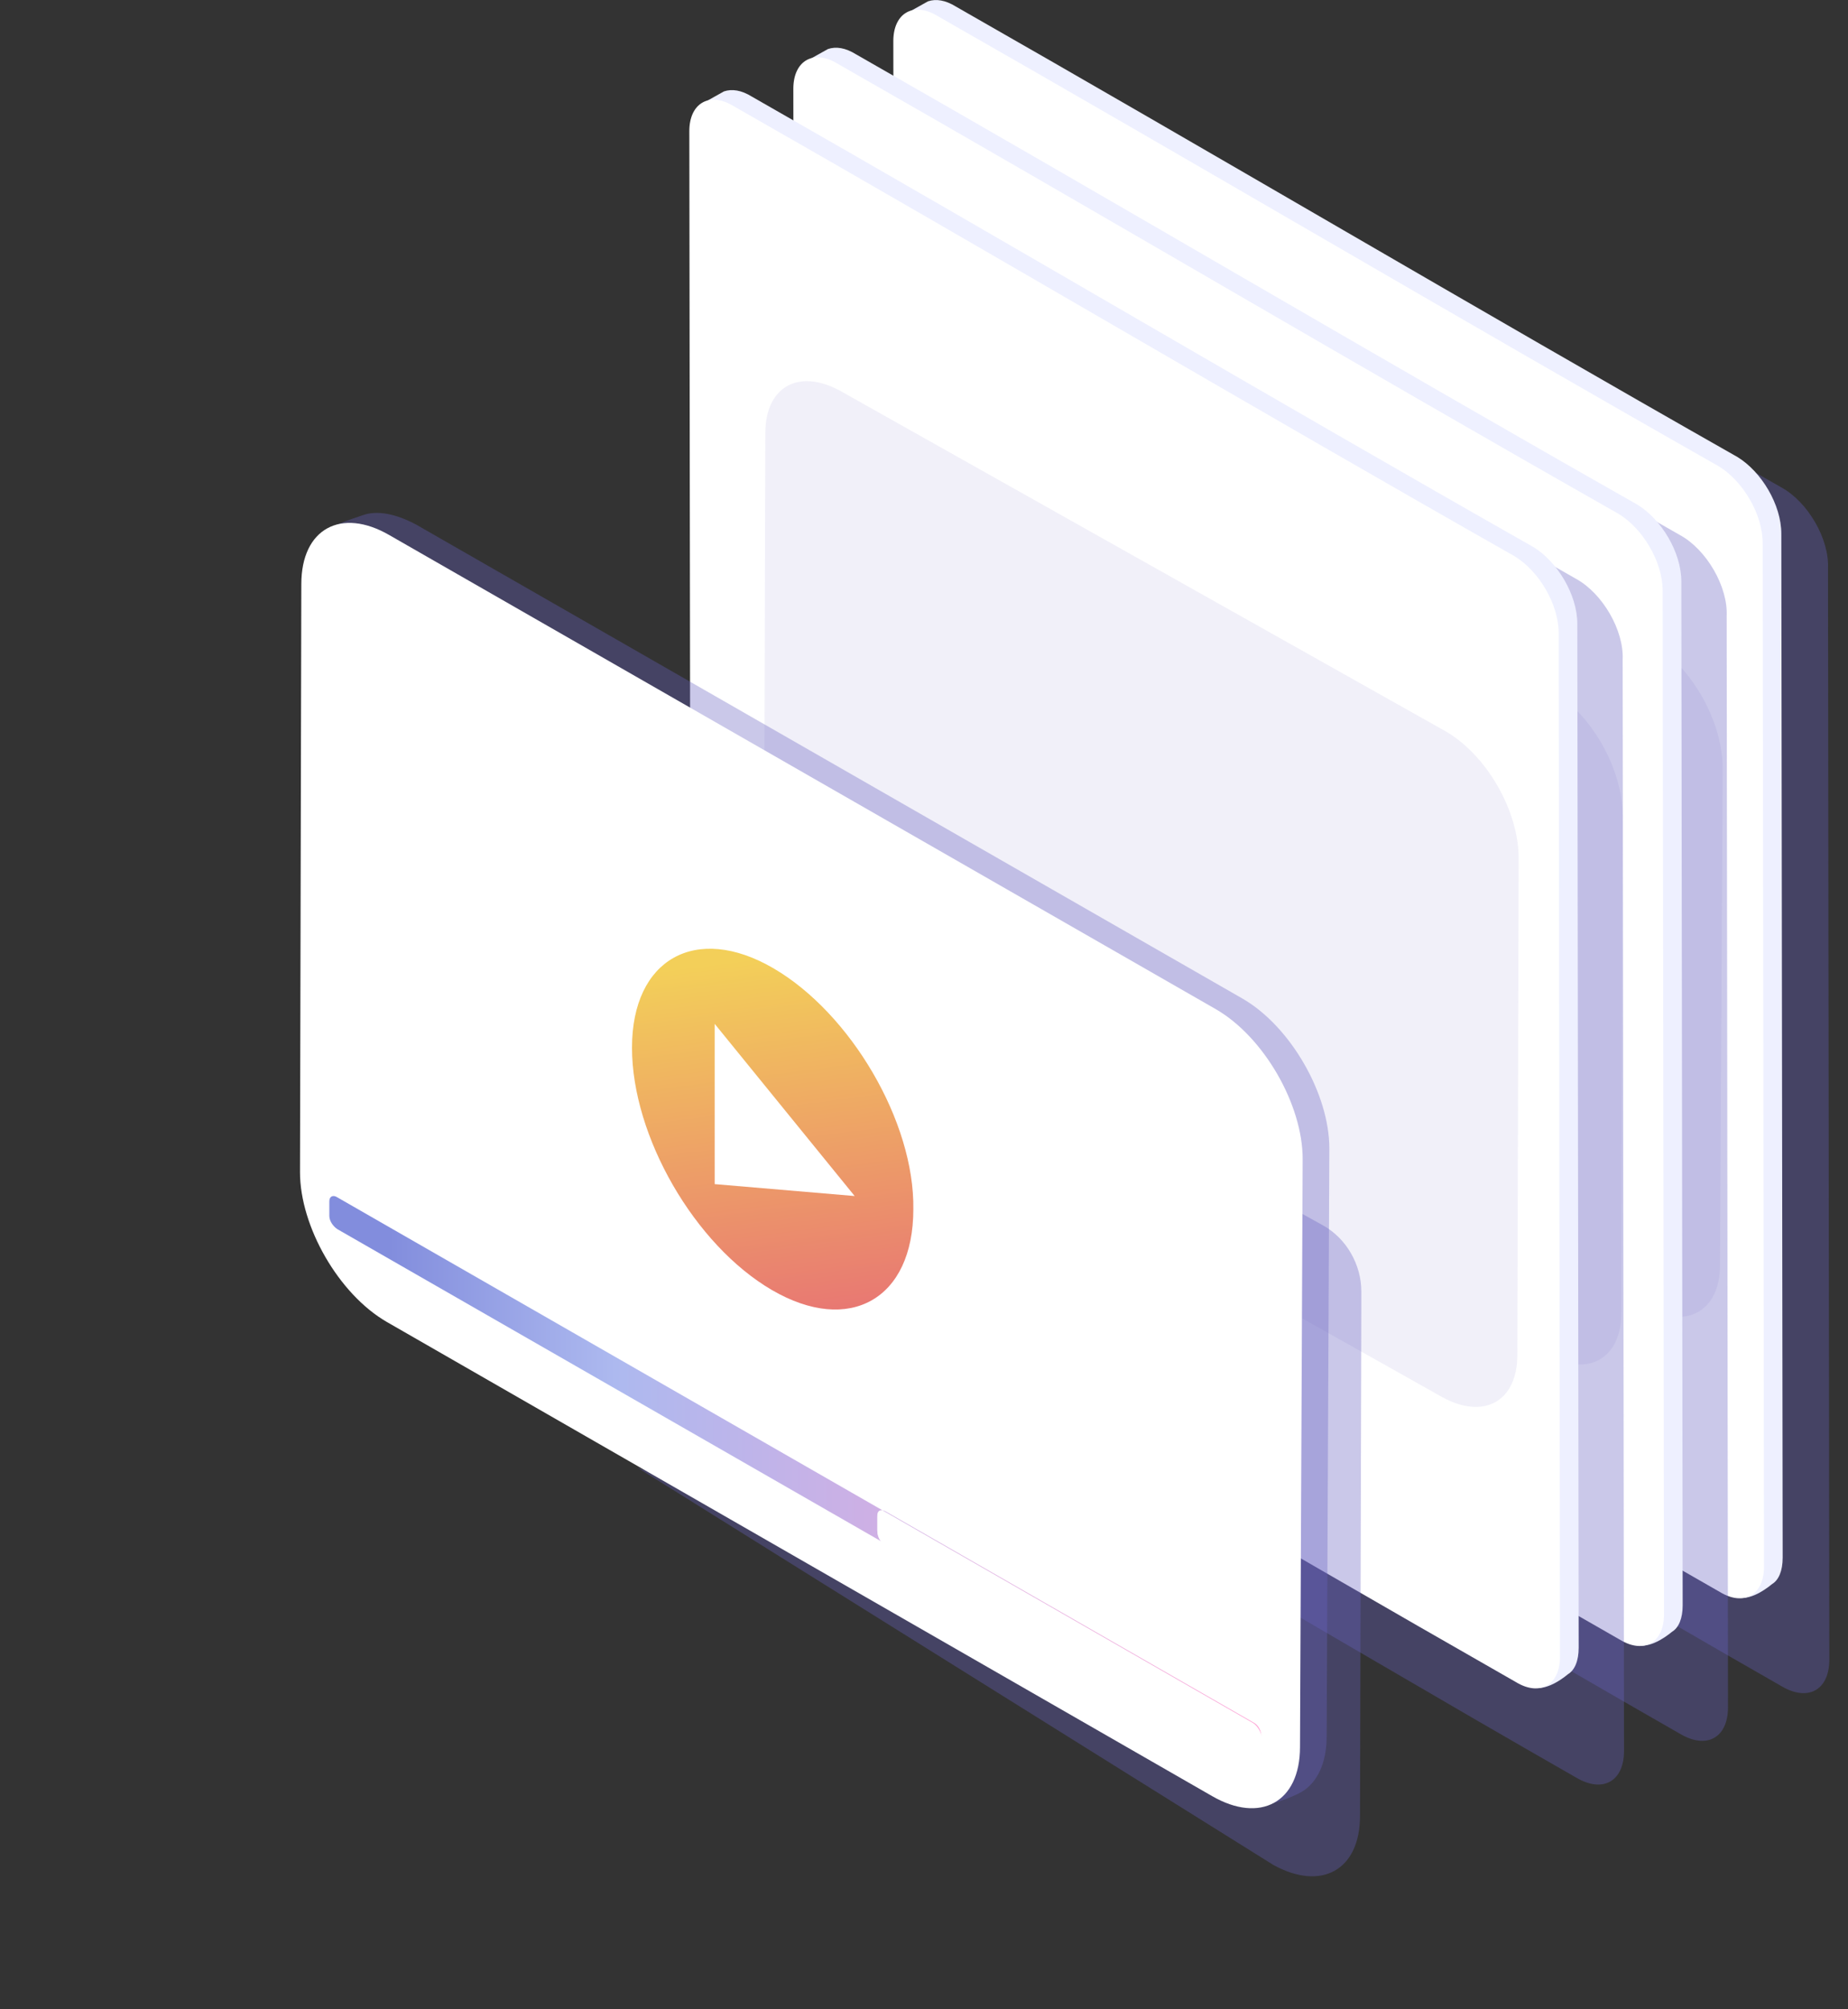 <svg width="92" height="100" viewBox="0 0 92 100" fill="none" xmlns="http://www.w3.org/2000/svg">
<rect x="0" y="0" width="92" height="100" fill="#333333" stroke="none"/>
<g clip-path="url(#clip0)">
<path opacity="0.35" fill-rule="evenodd" clip-rule="evenodd" d="M70.56 13.711C77.065 17.469 82.176 20.567 88.681 24.258C90.009 24.983 91.071 26.829 91.004 28.279L91.071 82.597C91.071 84.113 90.009 84.707 88.681 83.915C81.645 79.894 76.003 76.532 68.9 72.445L70.56 13.711Z" fill="#6763C1"/>
<path fill-rule="evenodd" clip-rule="evenodd" d="M45.137 0.659L46.199 0.066C46.597 -0.066 47.062 -6.0776e-05 47.593 0.33C60.537 7.713 73.481 15.359 86.491 22.742C87.686 23.467 88.681 25.115 88.681 26.566L88.748 77.521C88.748 78.181 88.549 78.642 88.217 78.84C87.818 79.169 86.955 79.763 86.292 79.433C73.348 72.05 60.603 63.744 47.66 56.361C46.465 55.636 45.469 53.988 45.469 52.538L45.137 0.659Z" fill="#EEF0FF"/>
<path fill-rule="evenodd" clip-rule="evenodd" d="M44.473 2.044C44.473 0.659 45.469 0.066 46.664 0.791C59.608 8.174 72.551 15.821 85.561 23.204C86.756 23.929 87.752 25.577 87.752 27.027L87.818 77.983C87.818 79.367 86.823 79.96 85.628 79.235C72.684 71.852 59.74 64.206 46.73 56.823C45.535 56.098 44.54 54.45 44.54 52.999L44.473 2.044Z" fill="white"/>
<path opacity="0.09" fill-rule="evenodd" clip-rule="evenodd" d="M48.257 17.073C48.257 14.766 49.916 13.843 51.974 14.964L82.11 31.905C84.167 33.092 85.76 35.86 85.76 38.233L85.628 62.953C85.628 65.26 83.968 66.183 81.91 65.063L51.841 48.055C49.783 46.869 48.19 44.1 48.19 41.727L48.257 17.073Z" fill="#6763C1"/>
<path opacity="0.35" fill-rule="evenodd" clip-rule="evenodd" d="M65.515 16.084C72.02 19.842 77.131 22.94 83.636 26.631C84.964 27.357 86.026 29.202 85.96 30.652L86.026 84.97C86.026 86.486 84.964 87.08 83.636 86.289C76.6 82.267 70.958 78.906 63.856 74.819L65.515 16.084Z" fill="#6763C1"/>
<path fill-rule="evenodd" clip-rule="evenodd" d="M40.159 3.032L41.221 2.439C41.619 2.307 42.084 2.373 42.615 2.703C55.558 10.086 68.502 17.732 81.512 25.115C82.707 25.84 83.703 27.488 83.703 28.939L83.769 79.894C83.769 80.554 83.57 81.015 83.238 81.213C82.84 81.542 81.977 82.136 81.313 81.806C68.369 74.423 55.625 66.117 42.681 58.734C41.42 58.009 40.491 56.295 40.491 54.911L40.159 3.032Z" fill="#EEF0FF"/>
<path fill-rule="evenodd" clip-rule="evenodd" d="M39.495 4.417C39.495 3.032 40.49 2.439 41.685 3.164C54.629 10.547 67.573 18.194 80.583 25.577C81.778 26.302 82.773 27.95 82.773 29.4L82.84 80.356C82.84 81.74 81.844 82.334 80.649 81.608C67.706 74.225 54.762 66.579 41.752 59.196C40.557 58.471 39.561 56.823 39.561 55.372L39.495 4.417Z" fill="white"/>
<path opacity="0.09" fill-rule="evenodd" clip-rule="evenodd" d="M43.278 19.446C43.278 17.139 44.938 16.216 46.995 17.337L77.131 34.278C79.189 35.465 80.782 38.233 80.782 40.606L80.716 65.326C80.716 67.633 79.056 68.556 76.998 67.436L46.863 50.428C44.805 49.242 43.212 46.473 43.212 44.1L43.278 19.446Z" fill="#6763C1"/>
<path opacity="0.35" fill-rule="evenodd" clip-rule="evenodd" d="M60.338 18.259C66.843 22.017 71.954 25.115 78.459 28.807C79.786 29.532 80.849 31.378 80.782 32.828L80.849 87.145C80.849 88.662 79.786 89.255 78.459 88.464C71.423 84.443 65.781 81.081 58.678 76.994L60.338 18.259Z" fill="#6763C1"/>
<path fill-rule="evenodd" clip-rule="evenodd" d="M34.981 5.142L36.043 4.548C36.441 4.416 36.906 4.482 37.437 4.812C50.381 12.195 63.325 19.842 76.335 27.225C77.529 27.95 78.525 29.598 78.525 31.048L78.592 82.004C78.592 82.663 78.392 83.124 78.061 83.322C77.662 83.652 76.799 84.245 76.136 83.915C63.192 76.532 50.447 68.227 37.504 60.844C36.309 60.118 35.313 58.471 35.313 57.02L34.981 5.142Z" fill="#EEF0FF"/>
<path fill-rule="evenodd" clip-rule="evenodd" d="M34.317 6.526C34.317 5.142 35.313 4.548 36.508 5.274C49.452 12.656 62.395 20.303 75.405 27.686C76.6 28.411 77.596 30.059 77.596 31.509L77.662 82.465C77.662 83.85 76.667 84.443 75.472 83.718C62.528 76.335 49.584 68.688 36.574 61.305C35.379 60.58 34.384 58.932 34.384 57.482L34.317 6.526Z" fill="white"/>
<path opacity="0.09" fill-rule="evenodd" clip-rule="evenodd" d="M38.101 21.556C38.101 19.248 39.76 18.326 41.818 19.446L71.954 36.388C74.011 37.574 75.604 40.343 75.604 42.716L75.538 67.436C75.538 69.743 73.879 70.666 71.821 69.545L41.685 52.604C39.627 51.417 38.034 48.649 38.034 46.276L38.101 21.556Z" fill="#6763C1"/>
<path opacity="0.35" fill-rule="evenodd" clip-rule="evenodd" d="M61.201 58.405L65.847 60.976C67.042 61.635 67.772 62.953 67.772 64.272V65.195L67.706 90.376C67.706 93.079 65.781 94.133 63.391 92.815L31.729 73.039L48.721 78.84L61.201 58.405Z" fill="#6763C1"/>
<path opacity="0.35" fill-rule="evenodd" clip-rule="evenodd" d="M16.329 28.609C16.329 27.818 15.732 27.225 15.997 26.697C16.262 26.17 17.524 25.84 18.055 25.643C18.785 25.379 19.714 25.577 20.71 26.104L61.864 49.703C64.254 51.088 66.179 54.45 66.179 57.152L66.046 86.421C66.046 87.739 65.581 88.728 64.785 89.189C64.32 89.453 62.993 89.98 62.395 89.848C61.931 89.782 62.196 89.189 61.665 88.859L20.511 65.26C18.121 63.876 16.196 60.514 16.196 57.811L16.329 28.609Z" fill="#6763C1"/>
<path fill-rule="evenodd" clip-rule="evenodd" d="M15.001 29.07C15.001 26.302 16.993 25.247 19.382 26.631L60.537 50.231C62.926 51.615 64.851 54.977 64.851 57.679L64.719 86.948C64.719 89.716 62.727 90.771 60.338 89.387L19.25 65.788C16.86 64.403 14.935 61.041 14.935 58.339L15.001 29.07Z" fill="white"/>
<path fill-rule="evenodd" clip-rule="evenodd" d="M62.395 85.761L16.794 59.591C16.595 59.459 16.395 59.525 16.395 59.789V60.514C16.395 60.778 16.595 61.041 16.794 61.173L62.395 87.343C62.595 87.475 62.794 87.409 62.794 87.146V86.421C62.794 86.223 62.595 85.893 62.395 85.761ZM62.794 87.146C62.794 87.343 62.661 87.475 62.395 87.343L44.009 76.796C43.81 76.665 43.677 76.401 43.677 76.137V75.412C43.677 75.214 43.81 75.082 44.075 75.214L62.462 85.761C62.661 85.893 62.794 86.157 62.794 86.421V87.146Z" fill="url(#paint0_linear)"/>
<path fill-rule="evenodd" clip-rule="evenodd" d="M62.794 86.486V87.212C62.794 87.409 62.661 87.541 62.395 87.409L44.009 76.862C43.809 76.73 43.677 76.467 43.677 76.203V75.478C43.677 75.28 43.809 75.148 44.075 75.28L62.462 85.827C62.594 85.959 62.794 86.223 62.794 86.486Z" fill="white"/>
<path fill-rule="evenodd" clip-rule="evenodd" d="M38.499 48.187C34.649 45.946 31.463 47.726 31.463 52.142C31.463 56.559 34.583 61.964 38.433 64.206C42.283 66.447 45.469 64.667 45.469 60.184C45.535 55.834 42.349 50.428 38.499 48.187Z" fill="url(#paint1_linear)"/>
<path fill-rule="evenodd" clip-rule="evenodd" d="M35.579 50.956V58.932L42.548 59.525L35.579 50.956Z" fill="white"/>
</g>
<defs>
<linearGradient id="paint0_linear" x1="16.389" y1="73.473" x2="62.786" y2="73.473" gradientUnits="userSpaceOnUse">
<stop offset="0.064" stop-color="#828DDD"/>
<stop offset="0.307" stop-color="#ADB9EF"/>
<stop offset="1" stop-color="#FFA2D5"/>
</linearGradient>
<linearGradient id="paint1_linear" x1="37.36" y1="47.709" x2="41.419" y2="79.196" gradientUnits="userSpaceOnUse">
<stop stop-color="#F3CF59"/>
<stop offset="1" stop-color="#E03586"/>
</linearGradient>
<clipPath id="clip0">
<rect width="92" height="100" fill="white"/>
</clipPath>
</defs>
</svg>
